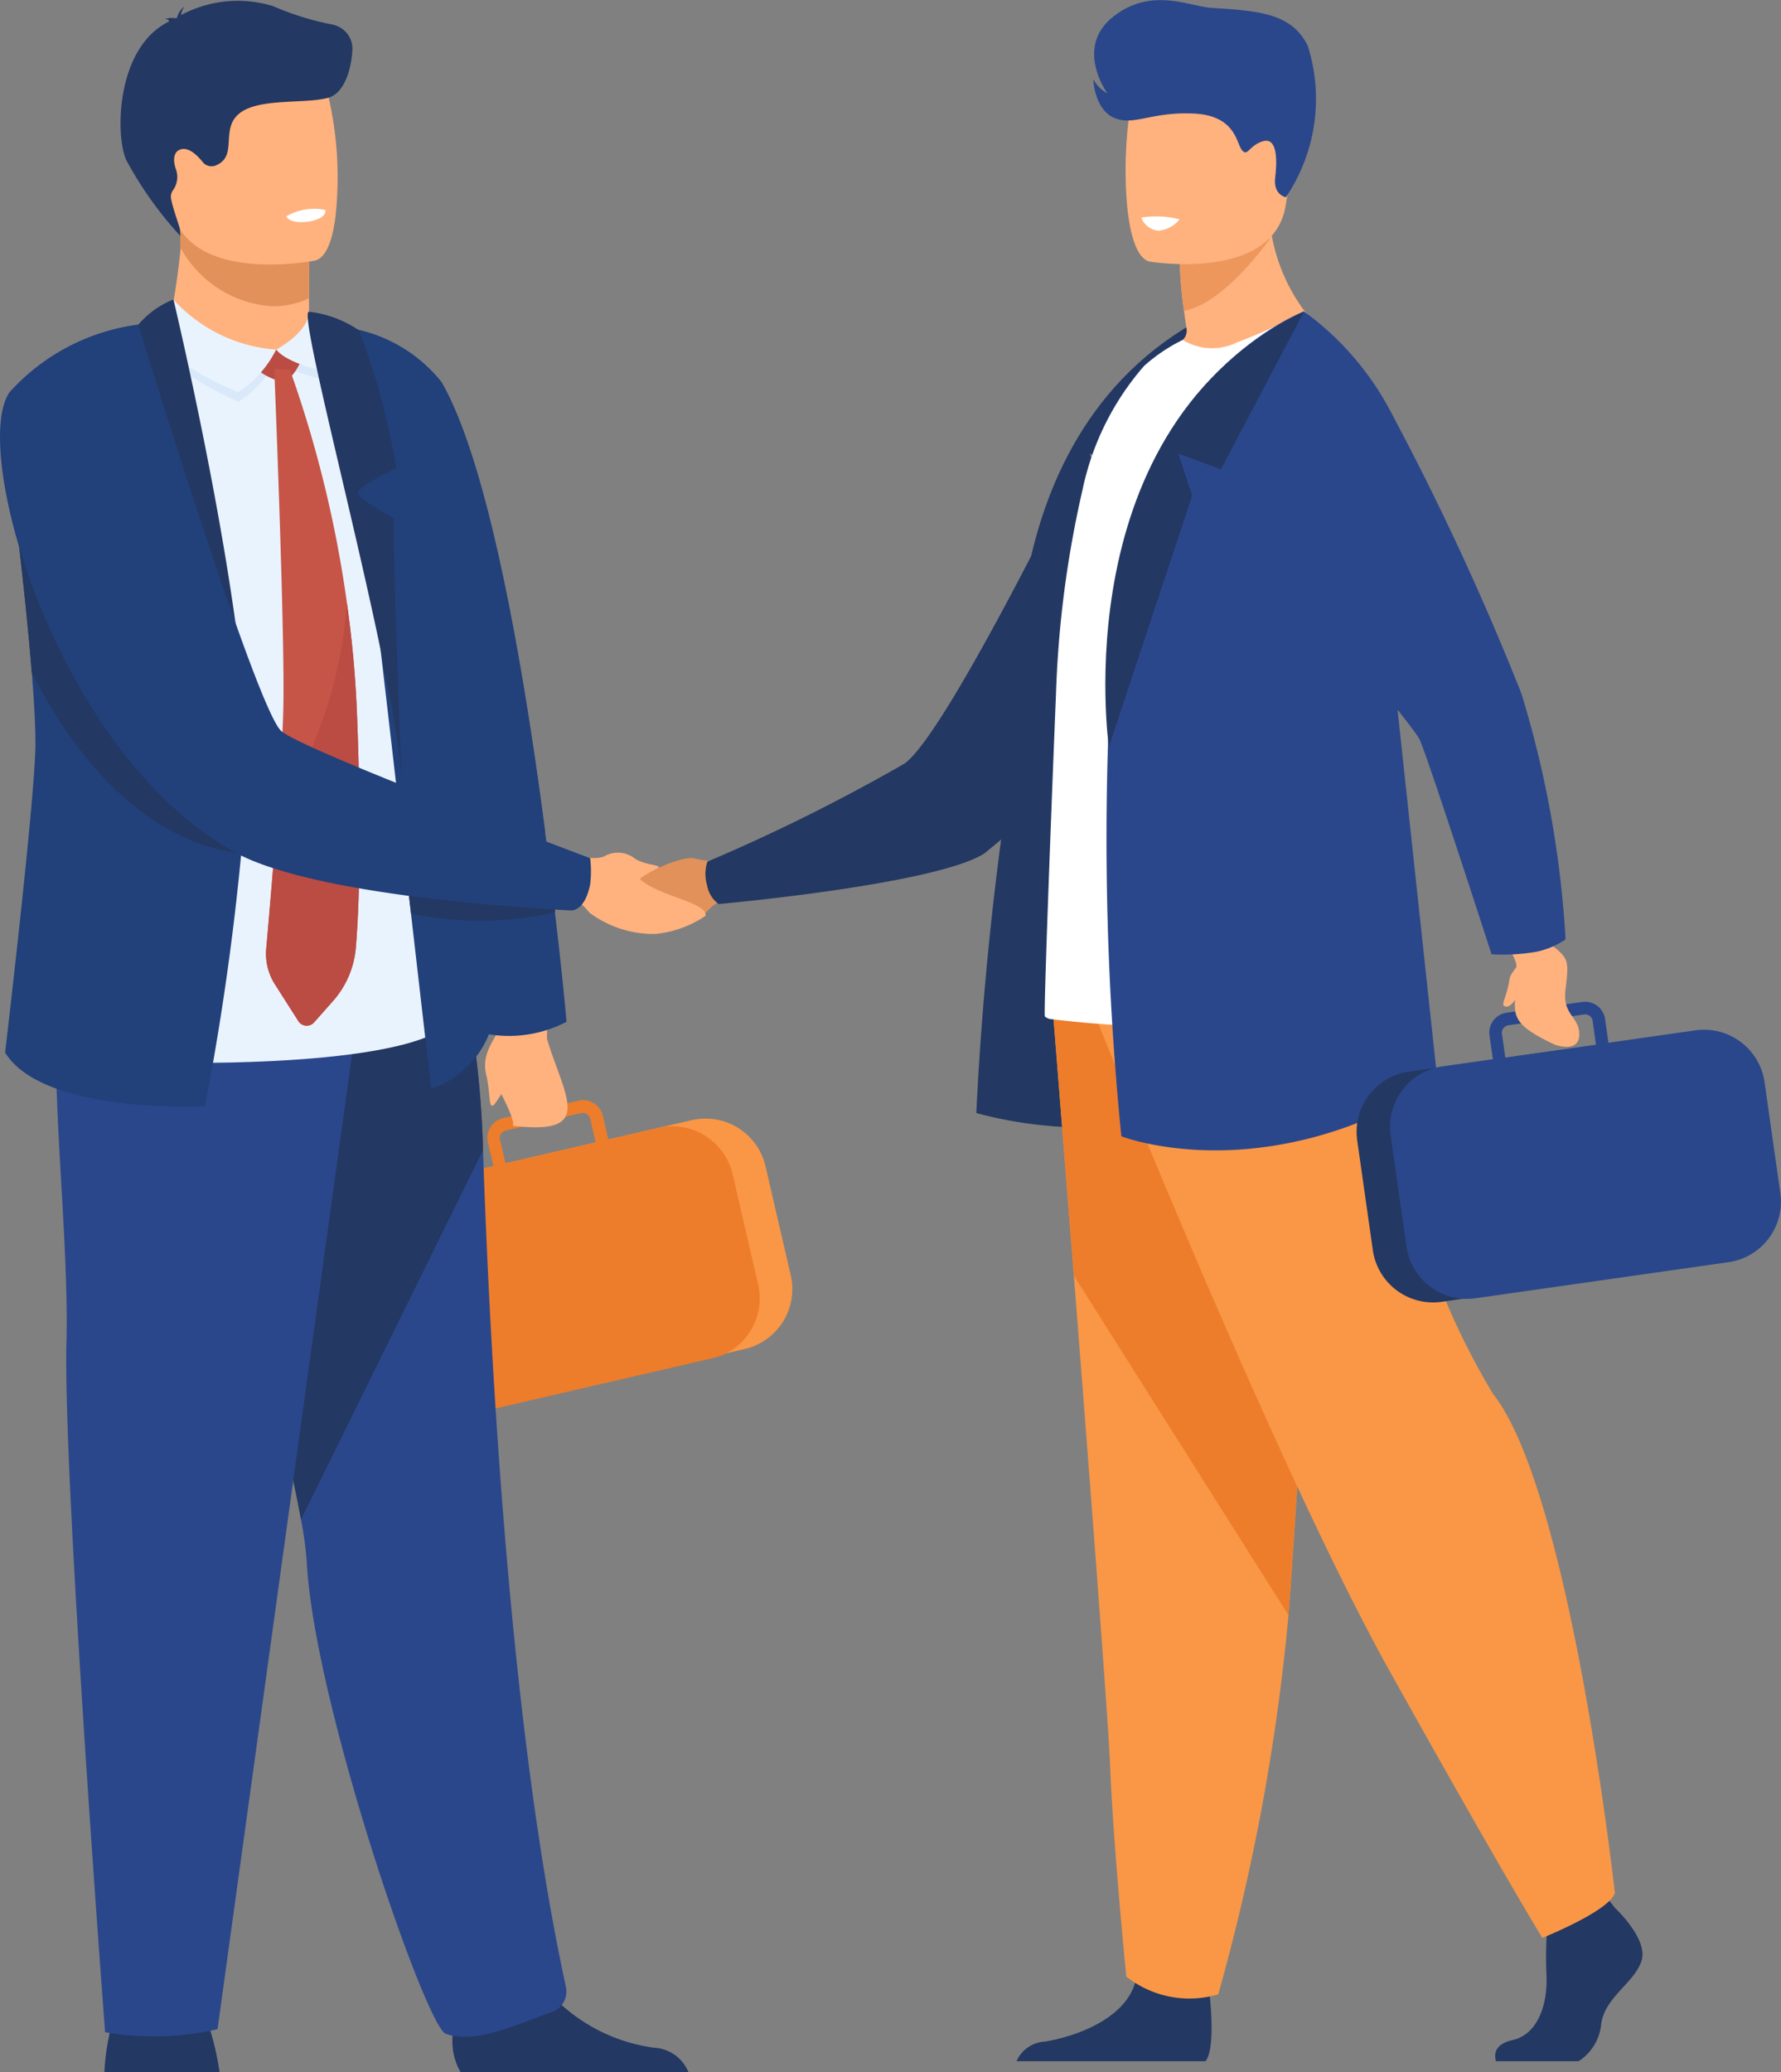 <svg xmlns="http://www.w3.org/2000/svg" width="41.76" height="48.578" viewBox="0 0 41.76 48.578">
  <rect x="0" y="0" width="41.76" height="48.578" fill="#808080" stroke="none"/>
  <g id="icon" transform="translate(-274.676 -208.415)">
    <g id="Group_3023" data-name="Group 3023" transform="translate(288.646 208.415)">
      <g id="man_2_" transform="translate(0 0)">
        <path id="Path_37427" data-name="Path 37427" d="M1765.056,876.318l-1.949,3.7-1-.364.325.987-1.954,5.885S1759.4,879.046,1765.056,876.318Z" transform="translate(-1750.522 -869.018)" fill="#233862"/>
        <path id="Path_37428" data-name="Path 37428" d="M1741.262,950.058a76.75,76.75,0,0,0-2.363,15.525,9.915,9.915,0,0,0,4.6.13C1746.316,965.217,1741.262,950.058,1741.262,950.058Z" transform="translate(-1729.977 -939.489)" fill="#233862"/>
        <path id="Path_37429" data-name="Path 37429" d="M1538.617,1166.932c.578-.011,1.393.061,1.662-.234a.814.814,0,0,1,.664-.285l-.073-.381-.087-.455s-.033-.042-.152-.04a2.257,2.257,0,0,1-.619-.054c-.487-.174-2.425.987-2.359,1.309C1537.679,1166.913,1538.371,1166.937,1538.617,1166.932Z" transform="translate(-1537.652 -1145.348)" fill="#e2915a"/>
        <path id="Path_37430" data-name="Path 37430" d="M1604.632,946.544s-3.273,6.761-4.286,7.487a43.163,43.163,0,0,1-4.624,2.3.918.918,0,0,0-.007.554.688.688,0,0,0,.271.44s5.049-.451,6.223-1.181a30.211,30.211,0,0,0,3.762-3.643Z" transform="translate(-1593.105 -936.131)" fill="#233862"/>
        <g id="Group_3021" data-name="Group 3021" transform="translate(9.865 22.06)">
          <path id="Path_37431" data-name="Path 37431" d="M2013.36,1716.894h1.938a1.174,1.174,0,0,0,.53-.888c.095-.624.794-.964.946-1.475s-.624-1.229-.624-1.229l-.13-.167-.135-.174-1.286.3s-.032.306-.051.7a8.906,8.906,0,0,0-.006.892c.038.68-.19,1.414-.795,1.546C2013.3,1716.5,2013.319,1716.762,2013.36,1716.894Z" transform="translate(-2002.117 -1690.632)" fill="#233862"/>
          <path id="Path_37432" data-name="Path 37432" d="M1760.17,1752.82h4.43c.213-.26.135-1.22.1-1.533-.007-.063-.011-.1-.011-.1s-1.513-1.21-1.72-.283c-.006.029-.014.057-.022.086-.262.866-1.436,1.26-2.114,1.37A.768.768,0,0,0,1760.17,1752.82Z" transform="translate(-1760.17 -1726.557)" fill="#233862"/>
          <path id="Path_37433" data-name="Path 37433" d="M1779.21,1235.249s.229,2.866.5,6.312c.367,4.68.808,10.429.852,11.518.075,1.891.378,4.916.378,4.916a2.378,2.378,0,0,0,2.156.416,49.487,49.487,0,0,0,1.647-8.887c.005-.075.011-.151.017-.226.34-4.651.869-14.446.869-14.446Z" transform="translate(-1778.366 -1233.717)" fill="#f99746"/>
          <path id="Path_37434" data-name="Path 37434" d="M1779.21,1235.25s.229,2.866.5,6.312l5.033,7.963c.005-.075.011-.151.017-.226.34-4.651.869-14.446.869-14.446Z" transform="translate(-1778.366 -1233.718)" fill="#ed7d2b"/>
          <path id="Path_37435" data-name="Path 37435" d="M1802.88,1211.127s4.141,10.381,6.864,15.259,3.573,6.24,3.573,6.24,1.56-.624,1.7-1.05c0,0-1.041-9.418-2.864-11.713a17.253,17.253,0,0,1-2.3-6.552c-.056-1.361-.369-4.056-.369-4.056Z" transform="translate(-1800.987 -1209.255)" fill="#f99746"/>
        </g>
        <path id="Path_37436" data-name="Path 37436" d="M1826.13,817.111c1.618.511,4.418-.867,4.418-.867a4.214,4.214,0,0,1-1.414-3.448l-1.251,1.008-.85.685a10.151,10.151,0,0,0,.1,1.111q.025.194.06.417a.3.3,0,0,1-.136.3A3.831,3.831,0,0,0,1826.13,817.111Z" transform="translate(-1813.341 -808.312)" fill="#ffb27d"/>
        <path id="Path_37437" data-name="Path 37437" d="M1775.089,892.845a.261.261,0,0,0,.17.065,26.3,26.3,0,0,0,3.879.175,11.178,11.178,0,0,0,3.584-1.034c.159-.071.527-.267.518-.446-.005-.2-.025-.479-.049-.835a44.646,44.646,0,0,1-.088-5.834c.026-.458.039-.913.041-1.36.012-3.335-.649-6.268-1.978-7.261a11.013,11.013,0,0,1-1.568.725,1.318,1.318,0,0,1-1.278-.056,3.971,3.971,0,0,0-.906.611,6.412,6.412,0,0,0-1.442,2.9,24.831,24.831,0,0,0-.623,4.8C1775.309,886.235,1775.049,892.813,1775.089,892.845Z" transform="translate(-1764.559 -869.015)" fill="#fff"/>
        <path id="Path_37438" data-name="Path 37438" d="M1814.125,881.823l-1.781-5.51s-4.276,1.613-4.474,7.651a70.091,70.091,0,0,0,.19,11.688s3.331,1.3,7.416-1.263Z" transform="translate(-1795.737 -869.013)" fill="#2b478b"/>
        <path id="Path_37439" data-name="Path 37439" d="M1846.5,835.7a10.176,10.176,0,0,0,.1,1.111c.942-.161,2.01-1.683,2.01-1.683a2.994,2.994,0,0,0-1.257-.113Z" transform="translate(-1832.808 -829.523)" fill="#ed975d"/>
        <path id="Path_37440" data-name="Path 37440" d="M1818.434,746.07s2.914.484,3.188-1.336.834-2.983-1.015-3.369-2.316.254-2.555.839S1817.683,745.9,1818.434,746.07Z" transform="translate(-1805.443 -739.936)" fill="#ffb27d"/>
        <g id="Group_3022" data-name="Group 3022" transform="translate(17.839 23.491)">
          <path id="Path_37441" data-name="Path 37441" d="M1947.981,1264.4l-5.951.848a1.427,1.427,0,0,1-1.609-1.208l-.367-2.579a1.426,1.426,0,0,1,1.208-1.609l5.95-.848a1.427,1.427,0,0,1,1.609,1.207l.367,2.579A1.426,1.426,0,0,1,1947.981,1264.4Z" transform="translate(-1940.04 -1258.219)" fill="#233862"/>
          <path id="Path_37442" data-name="Path 37442" d="M1957.741,1244.676l.372,2.609a1.431,1.431,0,0,0,.84,1.1,1.408,1.408,0,0,0,.464.117h0a1.393,1.393,0,0,0,.31-.01l5.94-.847a1.431,1.431,0,0,0,1.212-1.615l-.371-2.609a1.433,1.433,0,0,0-1.615-1.212l-2.045.292-.079-.557a.472.472,0,0,0-.533-.4l-.224.032-1.244.177-.309.044a.472.472,0,0,0-.4.533l.079.557-1.185.168c-.047.007-.093.016-.138.027h0a1.432,1.432,0,0,0-.986.861h0A1.409,1.409,0,0,0,1957.741,1244.676Zm4.814-2.128-2.125.3-.079-.556a.176.176,0,0,1,.149-.2l.534-.076.979-.14.264-.038a.176.176,0,0,1,.2.15Z" transform="translate(-1956.943 -1241.546)" fill="#2b478b"/>
        </g>
        <path id="Path_37443" data-name="Path 37443" d="M2017.1,1199.033a2.06,2.06,0,0,1,.325.583c.084,1.127-.431,1.283.9,1.909,0,0,.57.217.579-.225s-.4-.449-.321-1.068c.085-.714.076-.72-.392-1.093l-.31-.513Z" transform="translate(-1995.845 -1177.037)" fill="#ffb27d"/>
        <path id="Path_37444" data-name="Path 37444" d="M1880.644,891.326a4.575,4.575,0,0,1-1.047.058s-1.491-4.608-1.684-5.029-4.431-5.4-4.431-5.4l1.719-4.641a6.85,6.85,0,0,1,2.074,2.43,64.466,64.466,0,0,1,3.022,6.526,24.411,24.411,0,0,1,1.036,5.765A1.913,1.913,0,0,1,1880.644,891.326Z" transform="translate(-1858.594 -869.012)" fill="#2b478b"/>
        <path id="Path_37445" data-name="Path 37445" d="M1805.285,716.269s-.3-.05-.251-.462.048-.95-.287-.85-.352.369-.489.212-.14-.816-1.137-.862-1.4.3-1.865.1-.488-.905-.488-.905a.8.8,0,0,0,.331.33s-.773-1.057.122-1.783,1.808-.25,2.326-.219c1.141.069,1.879.138,2.251.888A4.12,4.12,0,0,1,1805.285,716.269Z" transform="translate(-1789.104 -711.645)" fill="#2b478b"/>
        <path id="Path_37446" data-name="Path 37446" d="M2018.091,1218.98s-.3.314-.32.444c-.061.419-.2.6-.131.646.146.094.339-.215.431-.494A1.275,1.275,0,0,0,2018.091,1218.98Z" transform="translate(-1996.343 -1196.489)" fill="#ffb27d"/>
        <path id="Path_37447" data-name="Path 37447" d="M1811.817,876.318l-1.949,3.7-1-.364.324.987-1.953,5.885S1806.158,879.046,1811.817,876.318Z" transform="translate(-1795.209 -869.018)" fill="#233862"/>
      </g>
      <path id="Path_37448" data-name="Path 37448" d="M1826.13,825.926a.483.483,0,0,0,.4.308.72.72,0,0,0,.5-.267A2.255,2.255,0,0,0,1826.13,825.926Z" transform="translate(-1813.341 -820.825)" fill="#fff"/>
    </g>
    <g id="Group_3027" data-name="Group 3027" transform="translate(274.676 208.419)">
      <g id="Group_3024" data-name="Group 3024" transform="translate(8.415 25.782)">
        <path id="Path_37449" data-name="Path 37449" d="M1432.3,1309.948l5.918-1.371a1.442,1.442,0,0,0,1.076-1.724l-.594-2.565a1.442,1.442,0,0,0-1.725-1.076l-5.917,1.371a1.441,1.441,0,0,0-1.076,1.725l.594,2.565A1.442,1.442,0,0,0,1432.3,1309.948Z" transform="translate(-1429.167 -1302.738)" fill="#f99746"/>
        <path id="Path_37450" data-name="Path 37450" d="M1420.748,1294.4h0a1.448,1.448,0,0,0-1.243-.452h0c-.046.006-.093.014-.139.025l-1.178.273-.128-.554a.477.477,0,0,0-.571-.356l-.307.071-1.237.287-.223.052a.476.476,0,0,0-.356.571l.128.553-2.034.471a1.448,1.448,0,0,0-1.08,1.731l.6,2.594a1.447,1.447,0,0,0,1.731,1.079l5.907-1.368a1.42,1.42,0,0,0,.3-.1h0a1.415,1.415,0,0,0,.394-.28,1.445,1.445,0,0,0,.389-1.348l-.6-2.594A1.437,1.437,0,0,0,1420.748,1294.4Zm-5.1-.15a.178.178,0,0,1,.084-.193.174.174,0,0,1,.05-.02l.263-.061.974-.225.531-.123a.178.178,0,0,1,.213.133l.128.553-2.114.49Z" transform="translate(-1412.339 -1293.319)" fill="#ed7d2b"/>
      </g>
      <path id="Path_37451" data-name="Path 37451" d="M1481.549,1239.676a2.614,2.614,0,0,0-.117.835c.416,1.369,1.135,2.264-.8,2.033,0,0,.08-.079-.29-.776-.427-.8-.42-.815-.037-1.469l.132-.747Z" transform="translate(-1468.606 -1216.156)" fill="#ffb27d"/>
      <path id="Path_37452" data-name="Path 37452" d="M1523.164,1164.433a2.514,2.514,0,0,1-1.554-.5,1.436,1.436,0,0,0-.587-.444l.09-.382.107-.456s.035-.041.155-.034c0,0,.458.1.628-.028a.645.645,0,0,1,.672.076c.244.161.572.135.564.214,0,0-.482.237-.437.277.441.392,1.6.548,1.529.854A2.552,2.552,0,0,1,1523.164,1164.433Z" transform="translate(-1507.79 -1142.542)" fill="#ffb27d"/>
      <path id="Path_37453" data-name="Path 37453" d="M1314.2,829.912l0,.317s.086.992-1.135,1.137-2.223.126-2.19-.639a16.2,16.2,0,0,0,.316-2,3.461,3.461,0,0,0-.044-.594l2.366-.047.7.114Z" transform="translate(-1306.955 -822.926)" fill="#ffb27d"/>
      <path id="Path_37454" data-name="Path 37454" d="M1320.091,828.2l-.009,1.715a2,2,0,0,1-.853.188,2.643,2.643,0,0,1-2.158-1.376,3.486,3.486,0,0,0-.044-.594l2.366-.047Z" transform="translate(-1312.839 -822.926)" fill="#e2915a"/>
      <path id="Path_37455" data-name="Path 37455" d="M1304.6,740.333c.275,1.478,2.181,1.429,3.005,1.336.232-.026.378-.055.378-.055.261-.07.407-.482.475-1.021a8.4,8.4,0,0,0-.216-3.035c-.271-.6-.783-1.255-2.7-.785S1304.248,738.44,1304.6,740.333Z" transform="translate(-1300.593 -735.51)" fill="#ffb27d"/>
      <path id="Path_37456" data-name="Path 37456" d="M1277.74,1771.753h2.7a6.534,6.534,0,0,0-.216-.97,2.705,2.705,0,0,0-.153-.389c-.263-.525-1.932-.191-1.932-.191a1.288,1.288,0,0,0-.276.64A5.4,5.4,0,0,0,1277.74,1771.753Z" transform="translate(-1275.292 -1723.18)" fill="#233862"/>
      <path id="Path_37457" data-name="Path 37457" d="M1461.882,1747.2a1.469,1.469,0,0,0,.187.853h5.344a.922.922,0,0,0-.809-.573,4.051,4.051,0,0,1-2.163-1,1.609,1.609,0,0,1-.419-.758c-.251-1.119-2.079.343-2.079.343A8.974,8.974,0,0,0,1461.882,1747.2Z" transform="translate(-1451.27 -1699.478)" fill="#233862"/>
      <path id="Path_37458" data-name="Path 37458" d="M1323.815,1221.383a8.43,8.43,0,0,1,.134.987c.17,3.314,2.789,10.891,3.258,11.068.725.273,1.867-.308,2.464-.5a.512.512,0,0,0,.359-.582c-1.3-5.964-1.774-14.552-1.948-19.636a23.071,23.071,0,0,0-.527-4.33s-6.389-1.7-6.427.452C1321.1,1210.751,1323.245,1218.235,1323.815,1221.383Z" transform="translate(-1316.757 -1185.763)" fill="#2b478b"/>
      <path id="Path_37459" data-name="Path 37459" d="M1323.816,1221.383l4.268-8.661a23.074,23.074,0,0,0-.527-4.33s-6.389-1.7-6.427.452C1321.1,1210.752,1323.246,1218.236,1323.816,1221.383Z" transform="translate(-1316.758 -1185.763)" fill="#233862"/>
      <path id="Path_37460" data-name="Path 37460" d="M1259.3,1215.752l-3.378,24.48a6.605,6.605,0,0,1-2.637.071s-.989-13.019-.906-16.167-.71-8.422.181-9S1259.3,1215.752,1259.3,1215.752Z" transform="translate(-1250.821 -1192.665)" fill="#2b478b"/>
      <path id="Path_37461" data-name="Path 37461" d="M1291.1,714.035c-.528.166-1.643,0-2.11.374s-.022,1-.555,1.221h0a.264.264,0,0,1-.306-.077c-.148-.184-.352-.368-.539-.292-.153.063-.161.261-.093.453a.535.535,0,0,1-.057.484.266.266,0,0,0-.058.195c.044.244.165.561.21.723l.012.17a8.749,8.749,0,0,1-1.269-1.78c-.258-.558-.253-2.644,1.01-3.254a.039.039,0,0,1-.012-.014c-.027-.049-.1-.038-.1-.038a.57.57,0,0,1,.277-.018s0-.01.018-.022a.445.445,0,0,1,.17-.253.5.5,0,0,0-.081.2,2.807,2.807,0,0,1,2.161-.21,6.734,6.734,0,0,0,1.39.431.579.579,0,0,1,.469.59C1291.615,713.321,1291.476,713.9,1291.1,714.035Z" transform="translate(-1283.374 -711.756)" fill="#233862"/>
      <path id="Path_37462" data-name="Path 37462" d="M1304.4,897.312l.778,16.685s6.49.106,6.305-1.363-2.339-14.812-2.339-14.812" transform="translate(-1300.77 -889.086)" fill="#e9f3fe"/>
      <path id="Path_37463" data-name="Path 37463" d="M1230.891,894.385a63,63,0,0,1-.962,7.254s-3.788.2-4.687-1.261c0,0,.711-6.02.711-7.241,0-.429-.033-1.013-.085-1.665-.079-.988-.2-2.132-.317-3.129-.161-1.388-.309-2.492-.309-2.492l3.123-2.537Z" transform="translate(-1225.122 -875.707)" fill="#22407a"/>
      <path id="Path_37464" data-name="Path 37464" d="M1399.671,900.381a2.914,2.914,0,0,1-1.82.294c-.4.993-1.36,1.331-1.36,1.241,0-.011-.215-1.876-.468-4.074-.025-.22-.051-.442-.076-.667,0-.019,0-.038-.007-.058-.042-.368-.085-.74-.128-1.111-.3-2.647-.6-5.184-.6-5.184-.664-4.066-1.226-6.752-1.226-6.752a3.49,3.49,0,0,1,2.754,1.313c1.131,1.96,1.95,6.863,2.43,10.533,0,.009,0,.018,0,.028.083.633.155,1.23.217,1.767,0,.034.008.067.011.1C1399.581,899.349,1399.671,900.381,1399.671,900.381Z" transform="translate(-1386.387 -876.431)" fill="#22407a"/>
      <path id="Path_37465" data-name="Path 37465" d="M1384.95,884.077" transform="translate(-1377.749 -876.438)" fill="#2b478b"/>
      <path id="Path_37466" data-name="Path 37466" d="M1373.96,822.239s.062.191.543.121c0,0,.4-.058.374-.271A1.31,1.31,0,0,0,1373.96,822.239Z" transform="translate(-1367.247 -817.172)" fill="#fff"/>
      <g id="Group_3026" data-name="Group 3026" transform="translate(3.445 7.016)">
        <path id="Path_37467" data-name="Path 37467" d="M1300.239,874.69c-.008-.159.746-.379.746-.379a3.133,3.133,0,0,0,2.286,1.218,2.52,2.52,0,0,1-.883.993S1300.286,875.636,1300.239,874.69Z" transform="translate(-1300.239 -874.121)" fill="#d9e9f9"/>
        <path id="Path_37468" data-name="Path 37468" d="M1368.64,880.926s.753-.447.756-.931c0,0,.487-.061.7.175a2.509,2.509,0,0,1-.058,1.312S1368.952,881.316,1368.64,880.926Z" transform="translate(-1365.608 -879.546)" fill="#d9e9f9"/>
        <path id="Path_37469" data-name="Path 37469" d="M1356.177,894.247,1357.2,894a.155.155,0,0,1,.13.178,1.3,1.3,0,0,1-.414.691C1356.789,894.91,1355.935,894.584,1356.177,894.247Z" transform="translate(-1353.656 -892.939)" fill="#ba4c43"/>
        <path id="Path_37470" data-name="Path 37470" d="M1302.928,870.507c-.008-.159.5-.487.5-.487a3.6,3.6,0,0,0,2.41,1.176,2.521,2.521,0,0,1-.883.993S1302.975,871.453,1302.928,870.507Z" transform="translate(-1302.809 -870.02)" fill="#e9f3fe"/>
        <path id="Path_37471" data-name="Path 37471" d="M1368.64,877.387s.762-.4.765-.888a2.43,2.43,0,0,1,.672.438,1.4,1.4,0,0,1-.04,1.006S1368.952,877.778,1368.64,877.387Z" transform="translate(-1365.608 -876.212)" fill="#e9f3fe"/>
        <g id="Group_3025" data-name="Group 3025" transform="translate(2.793 1.628)">
          <path id="Path_37472" data-name="Path 37472" d="M1365.34,920.281a2.165,2.165,0,0,1-.514,1.255l-.458.517a.233.233,0,0,1-.388-.034l-.552-.867a1.328,1.328,0,0,1-.191-.825c.059-.661.169-1.936.259-3.166.074-1,.134-1.964.143-2.553.031-1.879-.215-7.866-.215-7.866l.367.019a27.664,27.664,0,0,1,1.338,5.473c.11.778.193,1.606.23,2.464C1365.359,914.7,1365.517,918.119,1365.34,920.281Z" transform="translate(-1363.232 -906.743)" fill="#c65447"/>
          <path id="Path_37473" data-name="Path 37473" d="M1365.34,1038.685a2.165,2.165,0,0,1-.514,1.254l-.458.517a.233.233,0,0,1-.388-.034l-.552-.866a1.329,1.329,0,0,1-.191-.825c.059-.661.169-1.936.259-3.166a10.536,10.536,0,0,0,1.632-4.927c.11.777.193,1.605.23,2.464C1365.359,1033.1,1365.517,1036.522,1365.34,1038.685Z" transform="translate(-1363.232 -1025.146)" fill="#ba4c43"/>
        </g>
      </g>
      <path id="Path_37474" data-name="Path 37474" d="M1289.046,870.019s2.023,8.472,1.7,11.664a21.746,21.746,0,0,0-2.534-6.2s.653-.574.618-.786a2.239,2.239,0,0,0-.955-.047s.052-3.652.345-4.038A2.139,2.139,0,0,1,1289.046,870.019Z" transform="translate(-1284.979 -863.003)" fill="#233862"/>
      <path id="Path_37475" data-name="Path 37475" d="M1385.289,876.5c-.3.024,2,8.279,2.175,10.925,0,0-.2-4.721-.183-6.082,0,0-.84-.445-.84-.6s.9-.578.9-.578a17.275,17.275,0,0,0-.877-3.228A2.589,2.589,0,0,0,1385.289,876.5Z" transform="translate(-1378.047 -869.196)" fill="#233862"/>
      <path id="Path_37476" data-name="Path 37476" d="M1479.432,1266.21a.9.9,0,0,0-.051.666c.089.476.04.739.163.657a2.851,2.851,0,0,0,.378-.654Z" transform="translate(-1467.966 -1241.63)" fill="#ffb27d"/>
      <path id="Path_37477" data-name="Path 37477" d="M1237.3,970.224c-2.355-.352-3.93-2.552-4.775-4.219-.079-.988-.2-2.132-.317-3.129l.551-1.572Z" transform="translate(-1231.78 -950.241)" fill="#233862"/>
      <path id="Path_37478" data-name="Path 37478" d="M1441.492,1166.731a7.941,7.941,0,0,1-3.381.031q-.037-.33-.076-.667l-.007-.058c.049-.191.1-.382.147-.573.843.3,2.726.963,3.305,1.167Z" transform="translate(-1428.474 -1145.351)" fill="#233862"/>
      <path id="Path_37479" data-name="Path 37479" d="M1225.769,883.3a4.926,4.926,0,0,0-3.014,1.58c-.945,1.319,1.084,8.5,5.293,10.8,2.025,1.106,7.868,1.355,7.868,1.355s.321.032.448-.615a2.579,2.579,0,0,0,0-.61s-6.651-2.494-7.236-2.974S1225.769,883.3,1225.769,883.3Z" transform="translate(-1222.526 -875.695)" fill="#22407a"/>
    </g>
  </g>
</svg>
